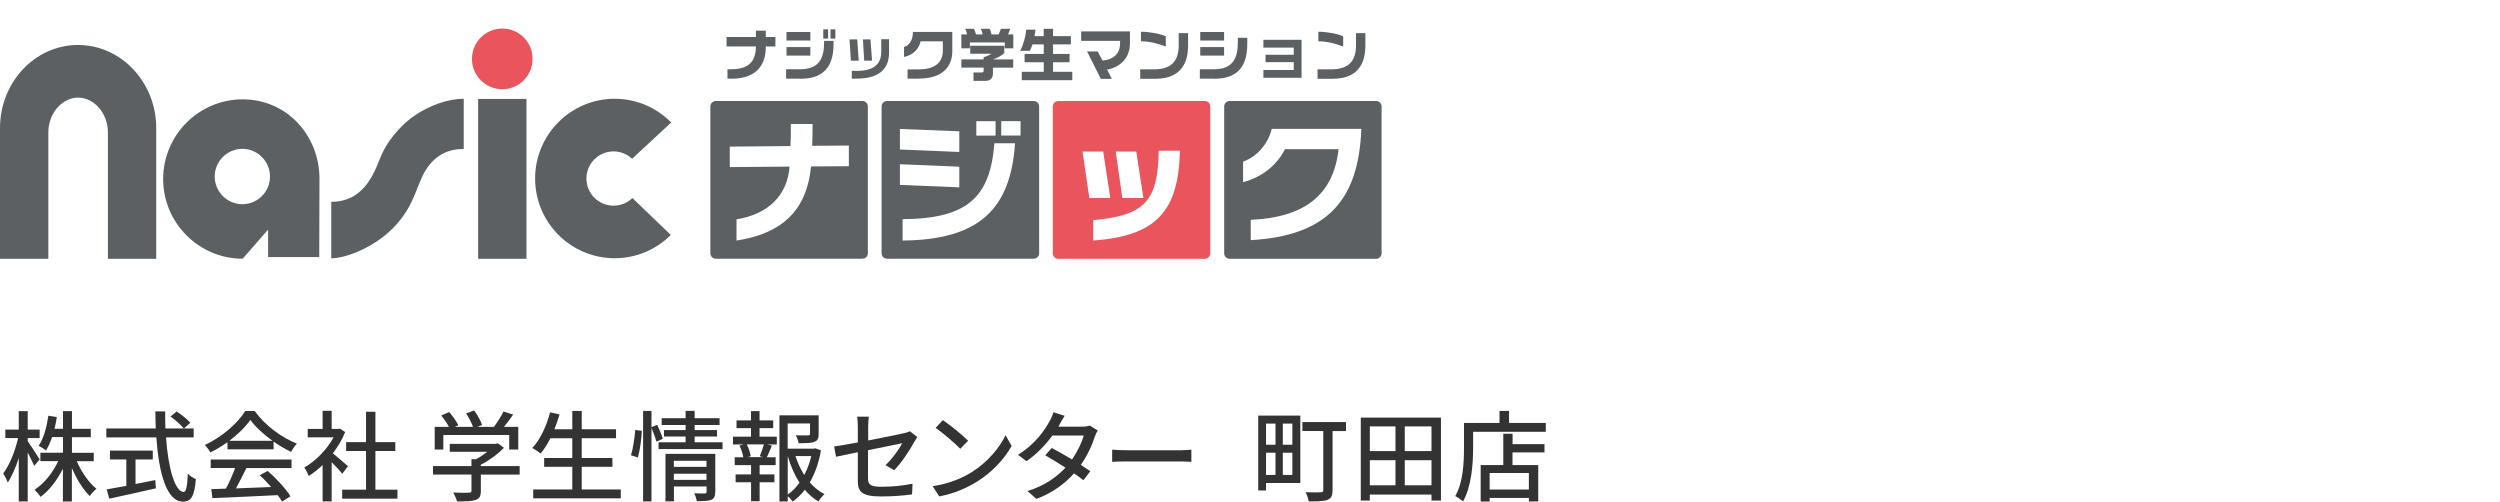 <?xml version="1.0" encoding="UTF-8"?>
<svg id="_レイヤー_2" data-name="レイヤー 2" xmlns="http://www.w3.org/2000/svg" viewBox="0 0 304 61">
  <defs>
    <style>
      .cls-1 {
        fill: #333;
      }

      .cls-2 {
        fill: #5c6063;
      }

      .cls-3 {
        fill: none;
      }

      .cls-4 {
        fill: #e9545d;
      }
    </style>
  </defs>
  <g id="_1" data-name="1">
    <g>
      <g>
        <g>
          <path class="cls-2" d="M104.87,12.28h-17.82c-.37,0-.67.3-.67.66v17.86c0,.37.3.66.67.66h17.82c.36,0,.66-.3.66-.66V12.94c0-.37-.3-.66-.66-.66M103.21,20.21l-4.59.03c-.41,4.37-2.56,8.02-9.06,9.01v-2.58c3.83-.61,6.19-2.89,6.45-6.41l-7.27.06v-2.49l7.38-.07c.04-.69.05-1.55.05-2.68h2.64c0,1.12-.02,1.77-.05,2.65l4.46-.03v2.5Z"/>
          <path class="cls-2" d="M167.34,12.28h-17.82c-.36,0-.66.3-.66.66v17.86c0,.37.3.67.66.67h17.82c.37,0,.66-.3.66-.67V12.94c0-.37-.3-.66-.66-.66M152.09,29.21v-2.48c6.69-.29,10.08-3.15,10.68-8.59h-6.52c-.93,1.88-2.74,3.39-5.09,4.01v-2.5c1.69-.57,3.07-2.2,3.48-3.98h10.9c-.33,8.76-4.23,13.01-13.45,13.53"/>
          <path class="cls-4" d="M146.51,12.28h-17.82c-.37,0-.67.3-.67.66v17.86c0,.37.3.67.67.67h17.82c.37,0,.66-.3.66-.67V12.94c0-.37-.3-.66-.66-.66M140.91,18.33h2.57c-.18,7.3-2.78,10.35-10.54,10.92v-2.48c6.35-.58,7.85-2.36,7.96-8.45M135.67,18.43h2.5l.87,5.65h-2.56l-.81-5.65ZM132.46,24.08l-.82-5.65h2.51l.86,5.65h-2.54Z"/>
          <path class="cls-2" d="M125.69,12.28h-17.82c-.37,0-.67.3-.67.66v17.86c0,.37.3.66.67.66h17.82c.37,0,.67-.3.67-.66V12.94c0-.37-.3-.66-.67-.66M118.72,14.74h2.34v1.75h-2.34v-1.75ZM109.43,15.68l7.22.29v2.51l-7.22-.3v-2.5ZM109.43,19.97l7.22.3v2.51l-7.22-.3v-2.51ZM109.76,29.24v-2.59c7.94-.05,10.64-2.7,11.16-9.23h2.51c-.54,7.9-4.24,11.75-13.67,11.83M124.1,16.48h-2.35v-1.75h2.35v1.75Z"/>
          <path class="cls-2" d="M93.12,5.66v.07c0,2.4-1.4,3.84-4.13,3.84h-.53v-1.15h.43c2.21,0,3.01-.98,3.03-2.77h-3.57v-1.15h3.57v-.77h1.2v.77h1.17v1.15h-1.17Z"/>
          <path class="cls-2" d="M97.33,9.57h-1.74v-1.15h1.72c2.31,0,2.9-1.36,2.9-3.27v-.18h1.15v.34c0,2.22-.72,4.27-4.03,4.27M95.64,3.89h2.9v1.04h-2.9v-1.04ZM95.64,5.72h2.9v1.04h-2.9v-1.04ZM100.11,3.57h.59v1.12h-.59v-1.12ZM100.99,3.57h.59v1.12h-.59v-1.12Z"/>
          <path class="cls-2" d="M103.47,7.38l-.17-2.59h.94l.18,2.59h-.95ZM104.21,9.57h-.63v-.95h.63c1.9,0,2.95-.73,2.95-2.31v-1.54h.95v1.63c0,2.07-1.34,3.16-3.9,3.16M105.09,7.38l-.16-2.59h.92l.19,2.59h-.96Z"/>
          <path class="cls-2" d="M111.68,9.57h-1.32v-1.13h1.32c1.85,0,2.97-.71,2.97-2.31v-1.1h-2.71c-.13.71-.73,1.64-2.01,1.89v-1.2c.7-.23,1.08-.91,1.08-1.84h4.79v2.35c0,1.82-1.13,3.33-4.12,3.33"/>
          <path class="cls-2" d="M122.18,5.89v-.73h-4.24v.72h-1.04v-1.7h.7c-.06-.23-.13-.51-.24-.68h1.07c.1.17.19.44.25.68h.81c-.05-.23-.12-.5-.24-.68h1.07c.12.17.21.44.25.68h.87l.27-.68h1.14l-.27.68h.64v1.7h-1.03ZM120.74,8.22v.74c0,.53-.33.87-.86.87h-1.5v-1.02h1.04c.12,0,.19-.08.19-.19v-.4h-2.71v-1h2.71v-.27c.32-.07.66-.23.97-.42h-2.6v-.97h4.14v.87c-.21.26-.91.67-1.38.79h2.47v1.01h-2.47Z"/>
          <path class="cls-2" d="M124.25,9.75v-1.02h2.67v-1.16h-2.33v-1.01h2.33v-1.16h-1.37c-.1.29-.2.56-.32.78h-1.18c.4-.72.68-1.83.74-2.57h1.12c-.02.25-.06.52-.12.78h1.12v-.89h1.14v.89h2.17v1.01h-2.17v1.16h2.01v1.01h-2.01v1.16h2.34v1.02h-6.14Z"/>
          <path class="cls-2" d="M134.62,8.46l.58,1.13h-1.34l-1.67-3.33h1.29l.58,1.1c1.29-.1,2.14-.8,2.14-2.08v-.31h-4.73v-1.15h5.93v1.48c0,1.65-1.07,2.85-2.77,3.16"/>
          <path class="cls-2" d="M140.48,9.58h-1.83v-1.15h1.71c2.18,0,2.97-1.14,2.97-2.91v-1.49h1.14v1.5c0,1.85-.64,4.05-3.99,4.05M138.74,5.02v-1.16c1.03,0,2.4.25,3.02.56v1.24c-.81-.33-1.99-.64-3.02-.64"/>
          <path class="cls-2" d="M147.64,9.57h-1.74v-1.15h1.72c2.31,0,2.9-1.36,2.9-3.27v-.55h1.15v.71c0,2.22-.72,4.27-4.02,4.27M145.95,3.89h2.9v1.04h-2.9v-1.04ZM145.95,5.72h2.9v1.04h-2.9v-1.04Z"/>
          <polygon class="cls-2" points="153.63 9.46 153.63 8.51 157.32 8.51 157.32 7.56 153.89 7.56 153.89 6.66 157.32 6.66 157.32 5.79 153.63 5.79 153.63 4.84 158.27 4.84 158.27 9.46 153.63 9.46"/>
          <path class="cls-2" d="M162.04,9.58h-1.83v-1.15h1.71c2.18,0,2.97-1.14,2.97-2.91v-1.49h1.14v1.5c0,1.85-.64,4.05-3.99,4.05M160.31,5.02v-1.16c1.03,0,2.4.25,3.02.56v1.24c-.81-.33-1.99-.64-3.02-.64"/>
          <path class="cls-4" d="M64.76,7.16c0,2.04-1.65,3.69-3.68,3.69s-3.69-1.65-3.69-3.69,1.65-3.69,3.69-3.69,3.68,1.65,3.68,3.69"/>
          <path class="cls-2" d="M0,15.58v15.89h5.88v-15.39c0-2.28,1.66-4.21,3.62-4.21s3.62,1.93,3.62,4.21v15.39h5.88v-15.89c0-5.57-4.26-10.11-9.51-10.11S0,10.01,0,15.58"/>
          <path class="cls-2" d="M38.85,21.77c0-5.34-4-9.69-9.34-9.69s-9.67,4.35-9.67,9.69,4.34,9.69,9.67,9.69l3.09-3.54v3.34h6.22l.03-9.49M26.11,21.47c0-1.86,1.51-3.37,3.36-3.37s3.36,1.51,3.36,3.37-1.51,3.36-3.36,3.36-3.36-1.51-3.36-3.36"/>
          <path class="cls-2" d="M81.61,14.89c-1.75-1.78-4.18-2.88-6.87-2.88-5.33,0-9.67,4.35-9.67,9.7s4.34,9.69,9.67,9.69c2.67,0,5.08-1.08,6.83-2.83l-4.67-4.49c-.59.58-1.41.93-2.3.93-1.81,0-3.29-1.48-3.29-3.3s1.48-3.3,3.29-3.3c.88,0,1.67.34,2.26.9l4.75-4.41"/>
          <rect class="cls-2" x="58.14" y="12.03" width="5.88" height="19.44"/>
          <path class="cls-2" d="M40.27,31.41c1.85,0,5.25-1.38,7.47-3.62,3.03-3.05,2.82-5.73,4.49-7.76,1.51-1.84,3.32-1.91,4.16-1.91v-6.11c-2.01,0-4.19.87-5.81,1.93-1.08.7-3.06,2.41-4.16,4.84-.75,1.65-1.81,5.76-6.14,5.76v6.86"/>
        </g>
        <g>
          <path class="cls-1" d="M4.16,56.65c-.16-.38-.49-1.03-.79-1.63v5.96h-1.09v-5.29c-.37,1.18-.85,2.27-1.34,2.99-.11-.32-.36-.82-.55-1.12.76-.95,1.46-2.75,1.81-4.29H.65v-1.03h1.63v-2.25h1.09v2.25h1.45v1.03h-1.45v.37c.32.44,1.24,1.88,1.45,2.23l-.66.78ZM9.33,56.06c.56,1.33,1.48,2.64,2.4,3.38-.26.2-.62.59-.82.88-.8-.78-1.6-2.07-2.17-3.41v4.07h-1.09v-3.98c-.71,1.4-1.67,2.66-2.72,3.42-.17-.28-.5-.66-.74-.86,1.14-.72,2.23-2.06,2.89-3.49h-2.17v-1.02h2.75v-1.9h-1.33c-.2.62-.46,1.18-.74,1.62-.19-.16-.65-.44-.89-.56.61-.89.98-2.27,1.18-3.66l1.03.17c-.07.49-.17.96-.28,1.42h1.03v-2.15h1.09v2.15h2.29v1.02h-2.29v1.9h2.65v1.02h-2.06Z"/>
          <path class="cls-1" d="M20.19,53.19c.26,3.78,1.1,6.63,2.15,6.63.29,0,.43-.65.5-2.21.25.26.67.53.98.64-.19,2.16-.59,2.75-1.58,2.75-1.98,0-2.93-3.49-3.23-7.81h-6.08v-1.09h6.01c-.02-.68-.05-1.38-.05-2.07h1.2c-.01.7,0,1.4.02,2.07h3.44v1.09h-3.37ZM16.47,58.85c.79-.14,1.61-.31,2.41-.48l.08,1.01c-1.99.46-4.14.92-5.67,1.26l-.32-1.13c.65-.11,1.48-.26,2.39-.43v-3.21h-1.99v-1.08h5.21v1.08h-2.1v2.99ZM21.47,50.03c.59.38,1.32.97,1.67,1.38l-.78.7c-.34-.42-1.03-1.04-1.62-1.46l.73-.61Z"/>
          <path class="cls-1" d="M27.66,53.77c-.66.47-1.37.9-2.09,1.25-.12-.25-.42-.67-.66-.91,2.05-.94,4.01-2.66,4.91-4.13h1.15c1.27,1.76,3.26,3.23,5.13,3.96-.26.28-.52.67-.71,1.01-.7-.34-1.43-.76-2.12-1.25v.94h-5.61v-.86ZM25.6,55.88h9.85v1.04h-5.49c-.4.8-.84,1.7-1.27,2.47,1.33-.05,2.82-.11,4.28-.17-.44-.5-.92-1.01-1.39-1.43l.96-.52c1.09.92,2.23,2.19,2.78,3.08l-1.02.64c-.13-.23-.31-.49-.53-.78-2.85.14-5.9.28-7.94.36l-.14-1.09,1.78-.06c.4-.74.83-1.7,1.12-2.51h-2.97v-1.04ZM33.14,53.6c-1.08-.77-2.06-1.67-2.7-2.54-.58.84-1.49,1.74-2.55,2.54h5.25Z"/>
          <path class="cls-1" d="M41.64,57.62c-.28-.35-.82-.92-1.31-1.42v4.77h-1.1v-4.43c-.54.53-1.12.98-1.68,1.34-.11-.29-.38-.82-.55-1.03,1.37-.78,2.75-2.17,3.56-3.67h-3.14v-1.02h1.81v-2.21h1.1v2.21h.83l.19-.04.62.42c-.36.91-.89,1.79-1.49,2.58.56.46,1.56,1.32,1.83,1.57l-.68.91ZM48.33,59.54v1.1h-6.72v-1.1h2.9v-4.7h-2.42v-1.08h2.42v-3.69h1.14v3.69h2.42v1.08h-2.42v4.7h2.67Z"/>
          <path class="cls-1" d="M63.2,57.71h-4.73v2c0,.61-.16.92-.65,1.09-.49.16-1.2.17-2.24.17-.08-.31-.3-.77-.47-1.08.84.04,1.68.04,1.92.02.24-.01.3-.06.3-.24v-1.97h-4.68v-1.03h4.68v-.83h.56c.47-.25.95-.58,1.36-.9h-4.56v-.97h5.62l.24-.06.72.54c-.72.77-1.78,1.54-2.81,2.06v.16h4.73v1.03ZM53.9,54.66h-1.04v-2.75h1.73c-.22-.43-.59-.97-.94-1.38l.96-.43c.43.48.91,1.15,1.12,1.61l-.43.2h2.22c-.17-.48-.52-1.14-.84-1.64l.97-.36c.41.54.82,1.3.97,1.77l-.59.23h2.03c.42-.55.89-1.31,1.16-1.87l1.18.37c-.35.52-.74,1.04-1.12,1.5h1.74v2.75h-1.1v-1.76h-8.01v1.76Z"/>
          <path class="cls-1" d="M75.49,59.52v1.08h-10.65v-1.08h4.75v-2.76h-3.42v-1.07h3.42v-2.4h-2.66c-.37.72-.77,1.36-1.19,1.86-.23-.19-.72-.52-1.02-.67.97-1.02,1.73-2.66,2.17-4.34l1.15.26c-.18.61-.4,1.22-.62,1.8h2.17v-2.23h1.15v2.23h4.17v1.09h-4.17v2.4h3.73v1.07h-3.73v2.76h4.75Z"/>
          <path class="cls-1" d="M76.73,55.36c.25-.8.44-2.14.52-3.08l.8.11c-.04.95-.23,2.35-.48,3.25l-.84-.28ZM79.83,53.71c-.12-.42-.37-1.13-.61-1.68v8.94h-1.02v-11h1.02v1.97l.7-.28c.25.54.56,1.25.67,1.69l-.76.36ZM87.86,53.78v.83h-7.78v-.83h3.29v-.7h-2.63v-.78h2.63v-.62h-2.91v-.83h2.91v-.89h1.1v.89h3.03v.83h-3.03v.62h2.72v.78h-2.72v.7h3.39ZM86.97,59.82c0,.5-.11.79-.47.95-.37.16-.94.17-1.76.17-.05-.28-.19-.7-.32-.96.55.04,1.13.02,1.28.02.17-.01.22-.06.22-.2v-.65h-3.97v1.81h-1.03v-5.77h6.06v4.63ZM81.94,56.03v.74h3.97v-.74h-3.97ZM85.91,58.35v-.74h-3.97v.74h3.97Z"/>
          <path class="cls-1" d="M92.36,53.1h2.1v.95h-1.12l.52.13c-.2.5-.42,1.03-.61,1.42h1.07v.96h-1.95v1.13h1.8v.95h-1.8v2.31h-1.04v-2.31h-1.88v-.95h1.88v-1.13h-1.99v-.96h1.04c-.06-.41-.24-.97-.46-1.42l.49-.13h-1.28v-.95h2.19v-1.04h-1.76v-.94h1.76v-1.13h1.04v1.13h1.66v.94h-1.66v1.04ZM92.39,55.48c.17-.41.38-1.01.5-1.44h-2.07c.22.47.42,1.06.47,1.44l-.4.11h1.91l-.41-.11ZM99.83,54.75c-.24,1.43-.7,2.77-1.36,3.91.52.6,1.12,1.09,1.79,1.43-.24.2-.58.61-.74.89-.61-.36-1.16-.84-1.66-1.42-.42.55-.91,1.03-1.46,1.43-.14-.2-.38-.47-.61-.65v.64h-1.01v-10.48h4.77v2.27c0,.52-.11.8-.53.96-.4.16-1.01.16-1.91.16-.05-.29-.19-.7-.34-.96.68.02,1.32.02,1.5.01s.23-.05.23-.18v-1.27h-2.72v3.07h3.18l.18-.05.68.25ZM95.79,60.14c.55-.38,1.02-.88,1.43-1.44-.61-.95-1.08-2.05-1.43-3.24v4.68ZM96.73,55.46c.26.82.62,1.59,1.07,2.3.38-.72.66-1.5.85-2.3h-1.92Z"/>
          <path class="cls-1" d="M107.67,56.57c.85-.78,1.69-2,2.04-2.67-.28.06-2.22.44-4.16.84v3.39c0,.79.26,1.06,1.64,1.06s2.57-.13,3.77-.37l-.05,1.3c-1.04.14-2.34.25-3.75.25-2.45,0-2.85-.62-2.85-1.91v-3.47c-1.14.24-2.16.44-2.65.55l-.23-1.25c.55-.07,1.64-.26,2.88-.49v-1.91c0-.38-.02-.86-.08-1.22h1.42c-.05.36-.08.85-.08,1.22v1.67c1.91-.37,3.83-.76,4.34-.88.3-.07.55-.14.73-.24l.9.7c-.1.14-.24.37-.34.55-.54,1-1.55,2.57-2.47,3.49l-1.04-.61Z"/>
          <path class="cls-1" d="M118.12,57.44c1.93-1.19,3.43-2.99,4.16-4.52l.73,1.31c-.86,1.55-2.34,3.19-4.21,4.34-1.21.74-2.73,1.45-4.59,1.79l-.8-1.24c2-.3,3.56-.97,4.71-1.68ZM117.72,53.6l-.95.97c-.62-.64-2.11-1.93-3-2.54l.88-.94c.85.56,2.4,1.81,3.07,2.51Z"/>
          <path class="cls-1" d="M133.47,52.35c-.11.2-.25.5-.34.74-.3,1-.89,2.27-1.7,3.44.44.29.85.55,1.15.77l-.84,1.1c-.29-.24-.68-.53-1.14-.84-1.07,1.21-2.53,2.33-4.57,3.11l-1.09-.96c2.11-.64,3.57-1.73,4.62-2.84-.89-.58-1.81-1.14-2.46-1.5l.79-.9c.67.35,1.6.88,2.47,1.4.66-.95,1.2-2.07,1.42-2.91h-3.81c-.79,1.09-1.87,2.24-3.15,3.12l-1.03-.78c2.09-1.28,3.27-3.02,3.84-4.09.16-.24.37-.73.46-1.08l1.37.43c-.23.36-.49.82-.61,1.06l-.14.26h2.91c.34,0,.67-.05.9-.13l.97.6Z"/>
          <path class="cls-1" d="M135.24,54.68c.38.04,1.13.07,1.78.07h6.51c.59,0,1.06-.05,1.34-.07v1.48c-.26-.01-.8-.05-1.33-.05h-6.52c-.67,0-1.38.02-1.78.05v-1.48Z"/>
          <path class="cls-1" d="M158.12,58.73h-4.17v.91h-.95v-9.1h5.12v8.19ZM153.95,51.51v2.57h1.15v-2.57h-1.15ZM153.95,57.75h1.15v-2.7h-1.15v2.7ZM157.15,51.51h-1.16v2.57h1.16v-2.57ZM157.15,57.75v-2.7h-1.16v2.7h1.16ZM163.66,52.42h-1.62v7.18c0,.65-.14.98-.6,1.18-.47.18-1.2.19-2.3.19-.05-.31-.22-.82-.38-1.12.79.04,1.61.02,1.85.01.23,0,.3-.07.3-.28v-7.17h-2.54v-1.09h5.3v1.09Z"/>
          <path class="cls-1" d="M175.22,50.78v10.09h-1.15v-.73h-7.5v.73h-1.1v-10.09h9.75ZM166.57,51.85v3h3.12v-3h-3.12ZM166.57,59.01h3.12v-3.05h-3.12v3.05ZM174.07,51.85h-3.25v3h3.25v-3ZM174.07,59.01v-3.05h-3.25v3.05h3.25Z"/>
          <path class="cls-1" d="M187.97,51.43v1.08h-8.84v1.97c0,1.87-.18,4.65-1.22,6.49-.2-.18-.7-.52-.95-.64.97-1.7,1.06-4.14,1.06-5.85v-3.05h4.32v-1.46h1.16v1.46h4.47ZM183.92,54.01h3.89v1h-3.89v1.54h3.13v4.43h-1.14v-.43h-4.77v.44h-1.09v-4.44h2.75v-3.81h1.13v1.28ZM185.91,57.52h-4.77v2.01h4.77v-2.01Z"/>
        </g>
      </g>
      <rect class="cls-3" width="304" height="61"/>
    </g>
  </g>
</svg>